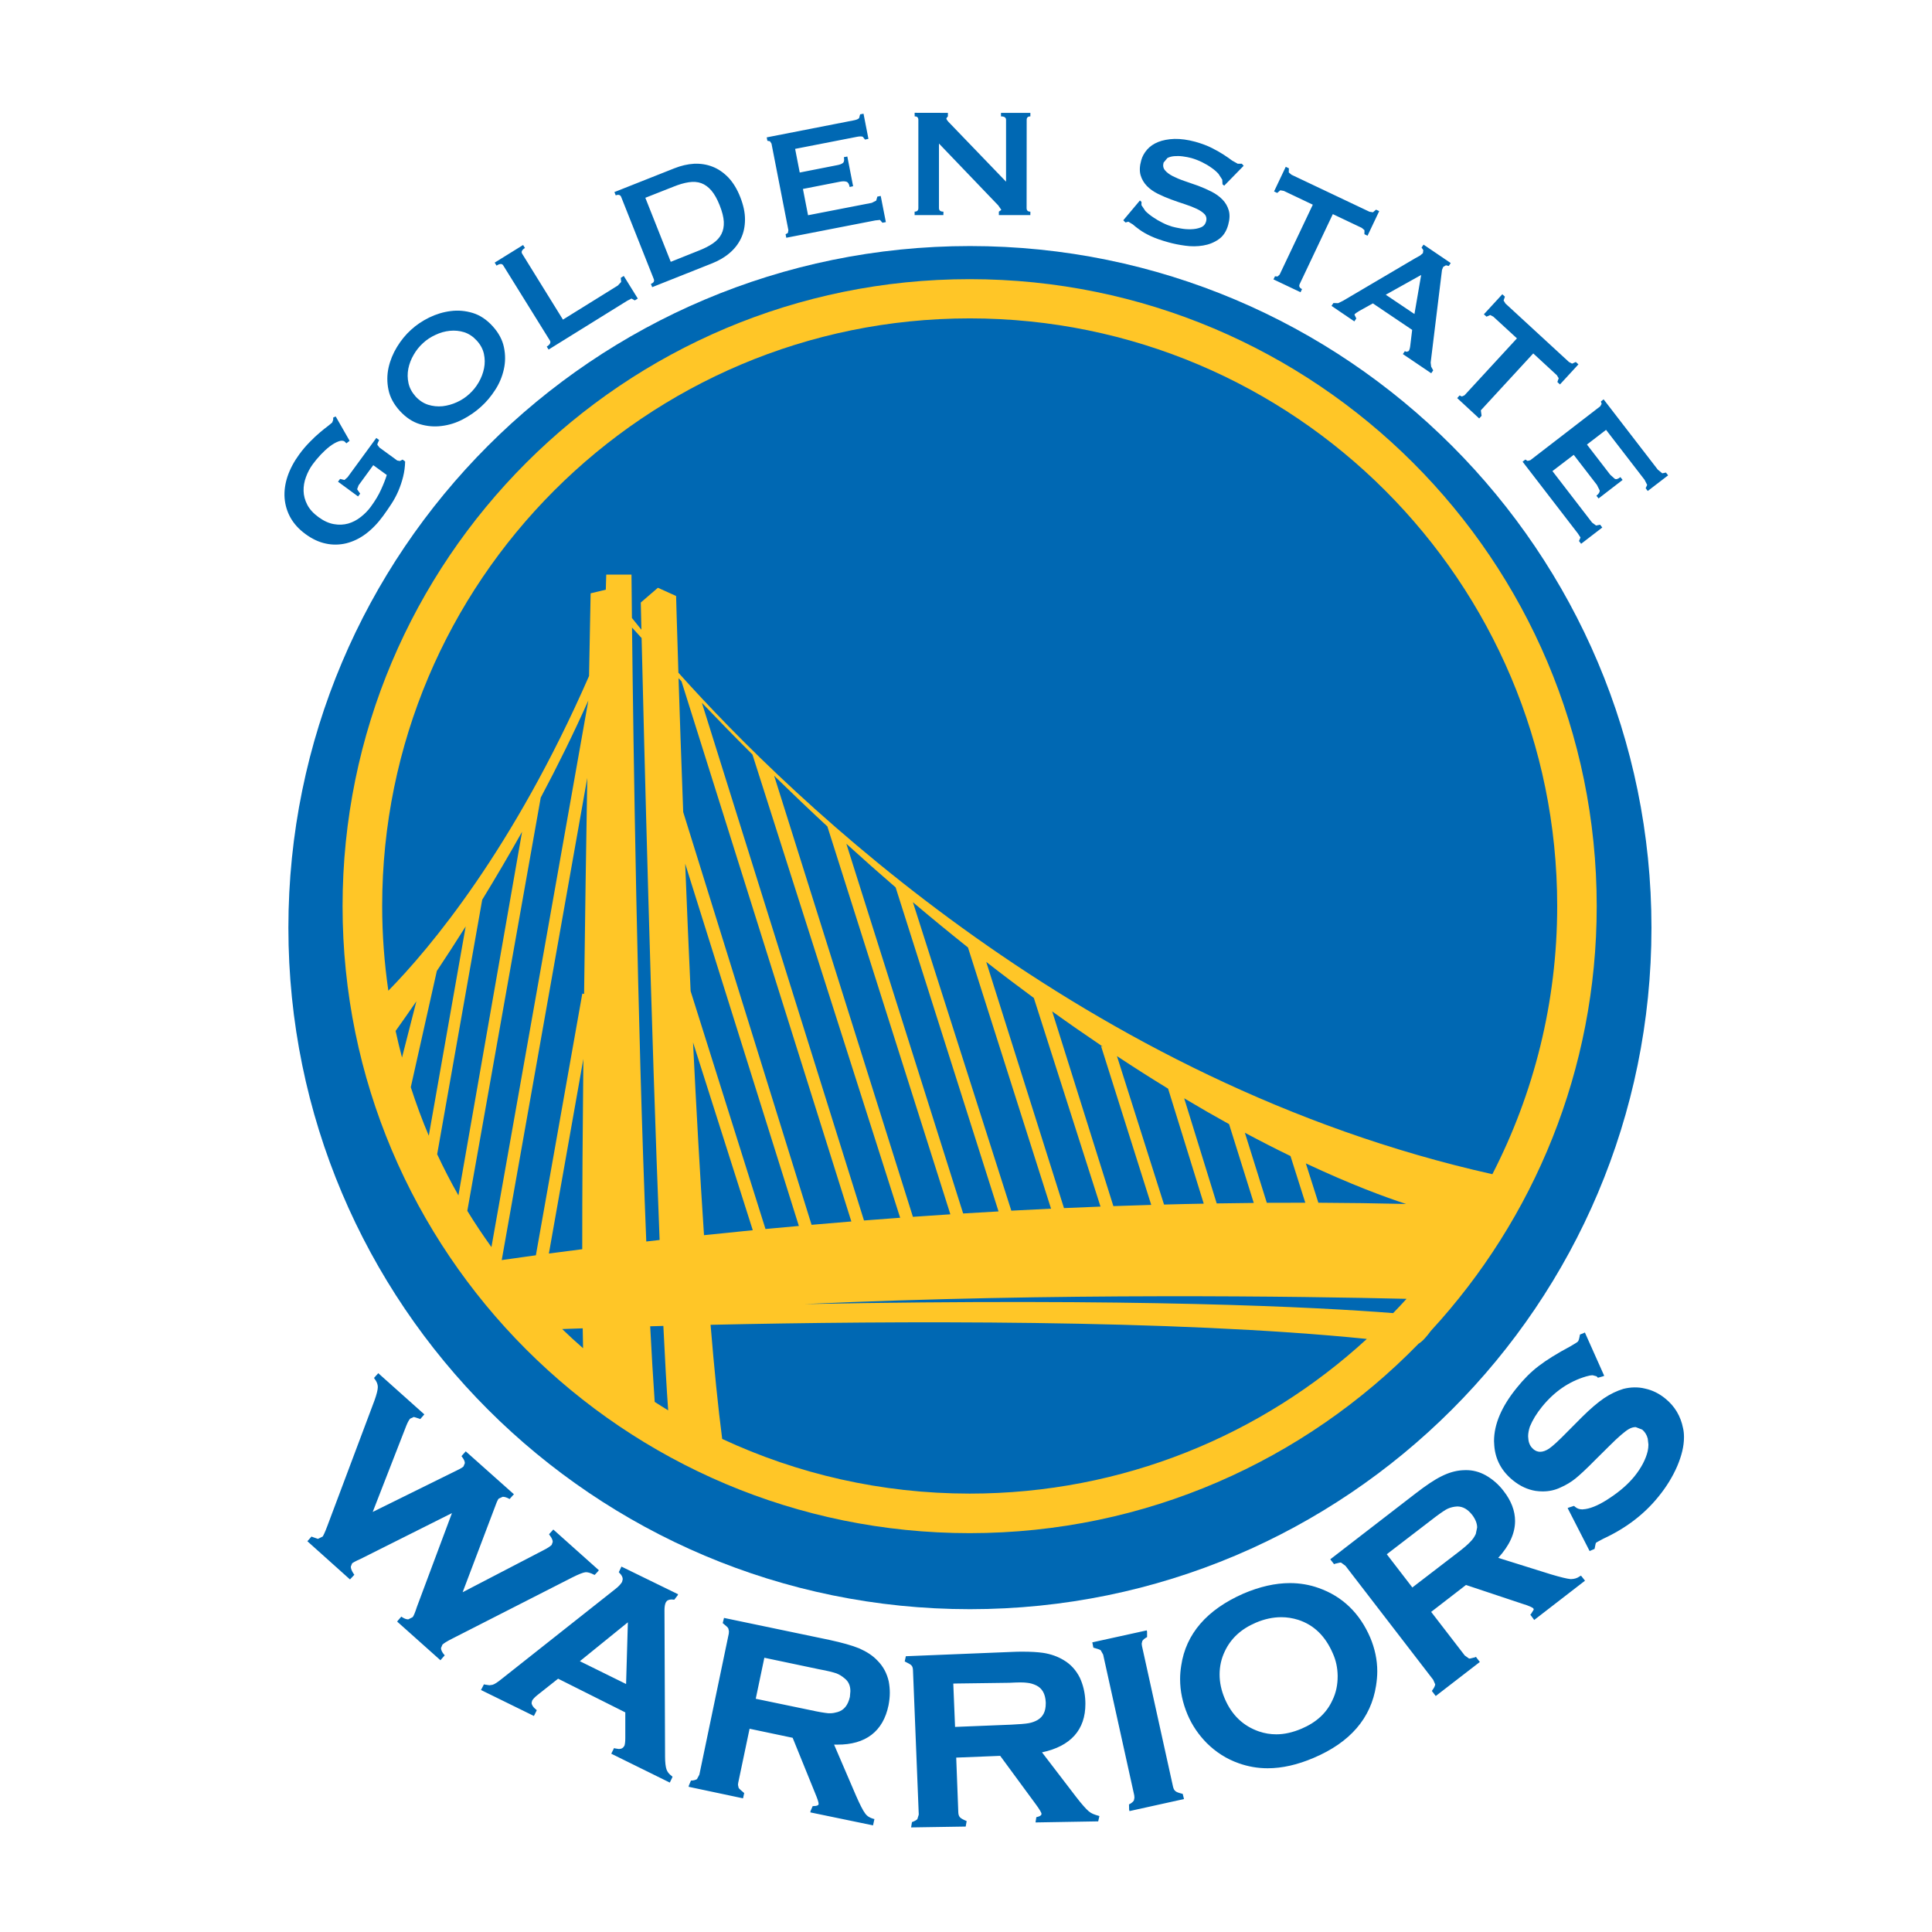 <?xml version="1.0" encoding="utf-8"?>
<!-- Generator: Adobe Illustrator 16.2.1, SVG Export Plug-In . SVG Version: 6.00 Build 0)  -->
<!DOCTYPE svg PUBLIC "-//W3C//DTD SVG 1.1//EN" "http://www.w3.org/Graphics/SVG/1.1/DTD/svg11.dtd">
<svg version="1.1" id="Layer_2" xmlns="http://www.w3.org/2000/svg" xmlns:xlink="http://www.w3.org/1999/xlink" x="0px" y="0px"
	 width="400px" height="400px" viewBox="0 0 400 400" enable-background="new 0 0 400 400" xml:space="preserve">
<g>
	<path fill="#0068B3" d="M93.713,339.219l24.807-12.646c1.305-0.658,2.198-0.99,2.608-1.045l0.214-0.02
		c0.374,0,0.924,0.148,1.604,0.496l0.177,0.064l0.695-0.748l0.172-0.219l-9.432-8.428l-0.742,0.812l-0.136,0.186l0.136,0.195
		c0.437,0.555,0.624,1.033,0.624,1.357l-0.214,0.623c-0.264,0.275-0.818,0.662-1.686,1.098l-16.756,8.711l6.823-18.01
		c0.27-0.76,0.502-1.219,0.646-1.369l0.834-0.383c0.348,0,0.771,0.113,1.257,0.373l0.161,0.096l0.689-0.775l0.213-0.213
		l-9.979-8.889l-0.724,0.809l-0.158,0.197l0.131,0.16c0.398,0.523,0.565,0.951,0.565,1.273l-0.273,0.676
		c-0.086,0.129-0.562,0.445-1.324,0.803l-17.478,8.627l6.964-17.881c0.287-0.707,0.565-1.197,0.789-1.436l0.754-0.346l1.125,0.346
		l0.206,0.098l0.68-0.785l0.171-0.193l-9.54-8.529l-0.743,0.828l-0.134,0.168l0.125,0.184c0.462,0.586,0.66,1.16,0.66,1.682
		c0,0.547-0.229,1.502-0.689,2.777l-9.8,26.092c-0.459,1.238-0.848,2.008-0.933,2.092l-0.973,0.482l-1.124-0.391l-0.208-0.092
		l-0.685,0.773l-0.176,0.195l8.824,7.912l0.758-0.807l0.145-0.158l-0.123-0.17c-0.433-0.648-0.607-1.115-0.607-1.516l0.263-0.674
		c0.106-0.107,0.719-0.477,1.762-0.926l18.914-9.48l-7.24,19.375c-0.401,1.25-0.733,2.018-0.904,2.17l-0.904,0.455
		c-0.351,0-0.76-0.129-1.23-0.434l-0.208-0.133l-0.69,0.795l-0.171,0.227l8.962,8.004l0.72-0.822l0.174-0.199l-0.147-0.148
		c-0.452-0.557-0.629-1-0.629-1.348l0.294-0.707C91.804,340.283,92.526,339.805,93.713,339.219 M128.203,325.32l-0.091,0.172
		l0.133,0.164c0.476,0.459,0.685,0.889,0.685,1.307l-0.14,0.564c-0.224,0.381-0.662,0.91-1.384,1.461l-23.522,18.604
		c-0.86,0.695-1.484,1.107-1.904,1.225l-0.642,0.098l-0.914-0.135l-0.23-0.059l-0.481,0.926l-0.131,0.25l10.958,5.375l0.504-1.006
		l0.091-0.197l-0.173-0.141c-0.634-0.506-0.896-0.988-0.896-1.377l0.104-0.449c0.158-0.279,0.496-0.68,1.089-1.15l4.291-3.396
		l13.91,6.973v5.354c0,0.775-0.085,1.314-0.182,1.557c-0.257,0.455-0.572,0.65-1.134,0.674l-0.823-0.125l-0.182-0.074l-0.481,0.959
		l-0.097,0.217l12.113,5.975l0.48-0.996l0.085-0.229l-0.16-0.127c-0.567-0.414-0.909-0.873-1.085-1.365
		c-0.176-0.52-0.3-1.418-0.3-2.684l-0.122-30.285c0-0.693,0.095-1.252,0.277-1.619c0.209-0.391,0.536-0.582,1.192-0.609l0.562,0.049
		l0.685-0.885l0.112-0.24l-11.738-5.73L128.203,325.32z M129.625,348.656l-9.57-4.721l9.939-8.055L129.625,348.656z
		 M181.677,343.816c-0.989-1.059-2.251-1.855-3.77-2.533c-1.518-0.621-3.572-1.188-6.198-1.76l-21.812-4.551l-0.268,1.072
		c0.716,0.59,1.053,0.869,1.166,1.117l0.123,0.572l-0.032,0.494l-6.091,29.197l-0.497,0.926c-0.236,0.145-0.636,0.293-1.247,0.305
		l-0.433,1.031l-0.047,0.252l11.266,2.389l0.241-1.094c-0.674-0.568-0.995-0.84-1.15-1.07l-0.139-0.627l0.048-0.422l2.353-11.197
		l8.92,1.877l4.642,11.439c0.492,1.176,0.748,1.951,0.732,2.229v0.092c-0.059,0.197-0.289,0.363-1.011,0.373h-0.209l-0.455,1.037
		l-0.037,0.273l12.978,2.686l0.235-1.061l0.053-0.246l-0.262-0.062c-0.722-0.209-1.268-0.547-1.664-1.113
		c-0.437-0.566-1.08-1.828-1.898-3.699l-4.528-10.535h0.673c5.844,0.031,9.491-2.732,10.598-8.145
		c0.166-0.871,0.268-1.754,0.268-2.588c0-0.797-0.081-1.582-0.224-2.354C183.629,346.453,182.864,345.004,181.677,343.816
		 M175.96,351.33c-0.4,1.732-1.218,2.738-2.544,3.133c-0.492,0.141-1.021,0.252-1.556,0.252l-0.413-0.01
		c-0.705-0.07-1.936-0.262-3.636-0.637l-11.342-2.357l1.781-8.492l11.332,2.385c1.78,0.32,2.973,0.635,3.604,0.855
		c0.604,0.24,1.16,0.582,1.7,1.047c0.792,0.631,1.177,1.488,1.177,2.631L175.96,351.33z M222.703,371.906l-6.968-9.102
		c5.93-1.25,8.999-4.662,8.984-10.047l-0.012-0.576c-0.074-1.729-0.454-3.344-1.139-4.83c-0.775-1.539-1.877-2.775-3.305-3.619
		c-1.257-0.766-2.669-1.273-4.3-1.527c-1.155-0.164-2.562-0.244-4.213-0.244c-0.69,0-1.444,0.006-2.215,0.049l-21.989,0.893
		l-0.234,1.08c0.78,0.385,1.182,0.594,1.391,0.824c0.177,0.17,0.31,0.512,0.32,1.006l1.192,29.77v0.121l-0.283,0.914
		c-0.149,0.193-0.54,0.418-1.122,0.631l-0.177,1.098l11.304-0.178l0.198-1.133c-0.802-0.342-1.155-0.551-1.353-0.754
		c-0.209-0.209-0.353-0.529-0.375-1.016l-0.433-11.373l9.106-0.365l7.311,9.947c0.828,1.107,1.24,1.859,1.24,2.021v0.031
		c0,0.262-0.23,0.518-1.075,0.707l-0.165,1.08l12.978-0.221l0.252-1.102c-1.049-0.289-1.658-0.518-2.192-0.967
		C224.923,374.602,223.97,373.57,222.703,371.906 M187.801,343.164v-0.01l0.765-0.021L187.801,343.164z M188.918,378.062
		L188.918,378.062L188.918,378.062L188.918,378.062z M214.672,377.035l0.004-0.021l0.007,0.021H214.672z M214.847,356.09
		c-0.565,0.332-1.208,0.561-1.877,0.678c-0.684,0.129-1.908,0.221-3.662,0.307l-11.572,0.465l-0.369-8.967l0.429-0.018l11.187-0.15
		c0.877-0.041,1.614-0.08,2.272-0.08c0.604,0,1.069,0.039,1.396,0.08c0.643,0.055,1.295,0.252,1.909,0.547
		c1.193,0.588,1.866,1.715,1.952,3.492v0.268C216.511,354.352,215.944,355.422,214.847,356.09 M243.403,370.865
		c-0.251-0.166-0.429-0.482-0.54-0.947l-6.428-29.125l-0.06-0.488l0.129-0.557c0.149-0.236,0.477-0.545,0.989-0.807l-0.006-1.117
		l-0.069-0.27l-11.267,2.477l0.219,1.096c0.894,0.248,1.294,0.377,1.53,0.551l0.496,0.889l6.438,29.137l0.038,0.498l-0.112,0.562
		c-0.14,0.24-0.46,0.551-1.011,0.822l0.026,1.117l0.08,0.262l11.278-2.49l-0.263-1.07
		C244.045,371.195,243.633,371.062,243.403,370.865 M273.001,328.775c-1.871-0.674-3.883-1.012-5.936-1.012
		c-3.037,0-6.251,0.732-9.637,2.178c-7.556,3.328-11.897,8.32-12.871,14.914c-0.149,0.93-0.23,1.865-0.23,2.77
		c0,2.518,0.525,4.945,1.536,7.348c0.951,2.25,2.299,4.197,3.979,5.908c1.925,1.904,4.127,3.311,6.642,4.188
		c1.893,0.674,3.882,1.031,5.973,1.031c2.989,0,6.177-0.717,9.545-2.16c7.523-3.193,11.851-8.203,12.897-14.945
		c0.156-1.021,0.251-2.006,0.251-2.959c0-2.416-0.513-4.73-1.443-6.961C281.514,333.965,277.932,330.514,273.001,328.775
		 M276.947,347.062c0,1.775-0.332,3.418-1.08,4.941c-1.209,2.658-3.342,4.615-6.416,5.914c-1.804,0.76-3.52,1.156-5.193,1.156
		c-1.209,0-2.38-0.182-3.566-0.584c-3.263-1.117-5.643-3.363-7.106-6.779c-0.743-1.738-1.08-3.412-1.08-5.033
		c0-1.641,0.337-3.256,1.091-4.818c1.256-2.656,3.379-4.609,6.417-5.902c1.791-0.766,3.555-1.135,5.271-1.135
		c1.167,0,2.343,0.184,3.509,0.551c3.245,1.059,5.604,3.354,7.154,6.941c0.668,1.48,0.974,3.004,1,4.615V347.062z M327.336,326.227
		l-0.251,0.123c-0.545,0.404-1.133,0.564-1.764,0.58h-0.188c-0.664-0.059-2.032-0.385-4-0.971l-10.94-3.422
		c2.31-2.527,3.485-5.078,3.485-7.623c0-2.111-0.802-4.207-2.357-6.197c-1.044-1.385-2.31-2.473-3.738-3.281
		c-1.315-0.725-2.7-1.082-4.149-1.061l-0.642,0.023c-1.422,0.084-2.883,0.506-4.342,1.244c-1.477,0.721-3.242,1.92-5.396,3.582
		l-17.636,13.613l0.674,0.863l0.102,0.148l0.198-0.086l1.068-0.25l0.209,0.016l0.898,0.662l18.166,23.594l0.405,0.936v0.059
		c-0.036,0.246-0.196,0.646-0.576,1.148l-0.107,0.174l0.631,0.826l0.171,0.215l9.128-7.047l-0.679-0.877l-0.123-0.188l-0.197,0.102
		l-1.064,0.262l-0.183-0.016l-0.882-0.631l-6.951-9.021l7.208-5.572l11.742,3.914c1.332,0.385,2.14,0.818,2.198,0.926l0.096,0.246
		l-0.571,0.918l-0.15,0.143l0.658,0.881l0.149,0.219l10.523-8.135l-0.678-0.854L327.336,326.227z M305.546,317.588
		c-0.272,0.594-0.642,1.148-1.145,1.637c-0.48,0.529-1.417,1.342-2.791,2.379l-9.198,7.064l-5.294-6.877l9.188-7.053
		c1.385-1.084,2.417-1.797,3.01-2.156c0.562-0.336,1.198-0.535,1.84-0.631l0.551-0.053c1.149,0,2.155,0.557,3.102,1.756
		c0.679,0.906,1.016,1.779,1.016,2.602L305.546,317.588z M348.459,295.695c-0.492-2.492-1.716-4.572-3.706-6.164
		c-1.246-1.018-2.642-1.713-4.171-2.039c-0.728-0.186-1.417-0.246-2.128-0.246c-0.802,0-1.572,0.111-2.343,0.303
		c-1.368,0.414-2.699,1.057-4.032,1.945c-1.299,0.891-2.828,2.191-4.545,3.896l-2.877,2.893c-1.887,1.941-3.209,3.143-3.903,3.615
		c-0.68,0.459-1.32,0.68-1.877,0.68c-0.471,0-0.941-0.15-1.401-0.535c-0.534-0.459-0.903-1.064-1.027-1.92l-0.069-0.742
		c0-0.633,0.14-1.332,0.369-2.027c0.54-1.32,1.375-2.707,2.508-4.102c2.562-3.156,5.605-5.24,9.14-6.277
		c0.508-0.158,0.973-0.242,1.358-0.242l0.796,0.215l0.284,0.297l1.059-0.297l0.24-0.107l-4-8.963l-0.235,0.113l-0.785,0.311
		c-0.155,0.873-0.252,1.24-0.424,1.441c-0.042,0.084-0.614,0.459-1.513,0.971c-2.823,1.508-4.983,2.854-6.599,4.094
		c-1.599,1.215-3.112,2.729-4.529,4.5c-3.139,3.854-4.727,7.535-4.727,11.066l0.054,0.932c0.219,2.883,1.534,5.316,3.919,7.225
		c1.423,1.148,2.973,1.869,4.62,2.139c0.492,0.066,0.963,0.109,1.481,0.109c1.289,0,2.508-0.248,3.7-0.816
		c1.146-0.5,2.171-1.121,3.08-1.848c0.883-0.717,2.272-1.99,4.149-3.904l2.856-2.828c1.865-1.873,3.251-3.045,4.026-3.494
		c0.508-0.303,1-0.426,1.448-0.426l1.354,0.527c0.523,0.445,0.935,1.045,1.138,1.857l0.14,1.227c0,0.451-0.049,0.904-0.155,1.393
		c-0.406,1.686-1.32,3.428-2.722,5.178c-1.31,1.611-2.995,3.08-4.989,4.404c-2.017,1.375-3.733,2.156-5.139,2.381l-0.663,0.072
		c-0.615,0-1.08-0.168-1.481-0.506l-0.262-0.219l-1.06,0.342l-0.256,0.107l4.551,8.898l1.026-0.439
		c0.166-0.822,0.235-1.234,0.31-1.283c0.011-0.008,0.589-0.369,1.519-0.836c4.62-2.137,8.438-5.033,11.38-8.678
		c1.669-2.035,2.962-4.164,3.898-6.32c0.926-2.186,1.406-4.141,1.406-5.992C348.651,296.936,348.604,296.303,348.459,295.695"/>
	<path fill="#0068B3" d="M341.918,192.083c0,77.913-63.157,141.081-141.103,141.081c-77.938,0-141.107-63.168-141.107-141.081
		c0-77.929,63.168-141.141,141.107-141.141C278.761,50.943,341.918,114.155,341.918,192.083"/>
	<path fill="#FFC627" d="M296.263,275.52c21.304-23.127,34.32-53.994,34.32-87.912c0-71.724-58.132-129.811-129.826-129.811
		c-71.708,0-129.832,58.087-129.832,129.811c0,71.707,58.124,129.814,129.832,129.814c36.454,0,69.378-15.041,92.955-39.234
		C294.498,277.754,295.45,276.627,296.263,275.52 M166.555,269.996c51.864-2.369,103.286-1.59,124.655-1.086
		c-0.9,1.002-1.84,1.979-2.776,2.955C272.562,270.615,235.494,268.703,166.555,269.996 M90.44,201.031
		c1.894-2.841,3.889-5.916,5.974-9.223l-7.639,43.327c-1.389-3.271-2.618-6.627-3.725-10.041L90.44,201.031z M83.232,218.949
		c-0.487-1.818-0.92-3.656-1.324-5.504c1.267-1.773,2.698-3.812,4.3-6.139L83.232,218.949z M99.836,186.287
		c2.704-4.422,5.477-9.123,8.251-14.069l-13.176,75.271c-1.575-2.773-3.042-5.609-4.4-8.518L99.836,186.287z M111.953,165.138
		c3.439-6.452,6.767-13.203,9.855-20.101l-20.061,113.161c-1.746-2.441-3.428-4.934-4.994-7.506L111.953,165.138z M130.855,129.93
		c0.663,0.738,1.32,1.444,1.984,2.176c0.493,20.753,1.995,81.345,3.727,124.617c-0.941,0.104-1.845,0.213-2.76,0.316
		C131.936,211.365,131.123,153.651,130.855,129.93 M227.896,216.398l0.053,0.182l0.012,0.006l-0.054-0.178
		c0.139,0.092,0.282,0.193,0.422,0.289l-0.368-0.111l10.389,32.875c-2.636,0.072-5.245,0.158-7.838,0.252l-12.668-40.314
		C221.291,211.879,224.628,214.195,227.896,216.398 M272.953,249.012l-2.593-8.146c9.367,4.398,16.453,7.002,20.758,8.402
		C285.022,249.125,278.958,249.039,272.953,249.012 M267.183,239.346l3.064,9.666c-2.669-0.006-5.326,0-7.967,0.016l-4.541-14.506
		C261.082,236.312,264.231,237.916,267.183,239.346 M254.467,232.74l5.111,16.316c-2.565,0.021-5.127,0.051-7.673,0.098
		l-6.732-21.764C248.397,229.318,251.509,231.107,254.467,232.74 M241.842,225.393l7.38,23.812c-2.76,0.049-5.498,0.107-8.22,0.186
		l-9.748-30.736C234.912,221.072,238.446,223.318,241.842,225.393 M214.046,206.617l13.801,43.193
		c-2.545,0.094-5.059,0.207-7.561,0.314l-16.096-50.972C207.548,201.773,210.826,204.244,214.046,206.617 M200.409,196.164
		l17.197,54.079c-2.77,0.129-5.513,0.266-8.224,0.414L189.009,186.8C192.886,190.086,196.683,193.185,200.409,196.164
		 M185.431,183.725l21.304,67.085c-2.465,0.137-4.914,0.279-7.326,0.426l-24.181-76.548
		C178.678,177.827,182.084,180.84,185.431,183.725 M171.298,171.105l25.464,80.303c-2.62,0.17-5.204,0.342-7.754,0.523
		l-28.727-91.318C163.999,164.239,167.684,167.752,171.298,171.105 M155.785,156.215l30.582,95.906
		c-2.535,0.18-5.027,0.371-7.487,0.566l-33.561-107.18C148.838,149.186,152.336,152.785,155.785,156.215 M141.096,141.058
		l35.165,111.833c-2.802,0.229-5.545,0.457-8.235,0.693l-26.577-85.463c-0.402-10.732-0.728-20.242-0.963-27.705
		C140.689,140.635,140.898,140.839,141.096,141.058 M120.93,205.779l-0.37-0.064l-9.611,54.178c-2.685,0.363-5.038,0.693-7.07,0.99
		l17.71-99.82C121.363,174.463,121.123,190.07,120.93,205.779 M141.86,178.816l23.535,75.004c-2.348,0.207-4.652,0.422-6.909,0.631
		l-15.502-49.256C142.565,196.11,142.192,187.217,141.86,178.816 M143.485,215.811l12.369,38.891
		c-3.492,0.342-6.85,0.686-10.096,1.027C144.909,243.051,144.154,229.398,143.485,215.811 M113.64,259.531l7.14-40.293
		c-0.147,14.16-0.244,27.816-0.234,39.395C118.068,258.947,115.788,259.242,113.64,259.531 M120.644,275.018
		c0.021,1.459,0.047,2.834,0.075,4.117c-1.476-1.283-2.92-2.609-4.326-3.969C117.675,275.123,119.06,275.07,120.644,275.018
		 M134.614,274.594c0.882-0.027,1.807-0.049,2.727-0.076c0.326,6.85,0.664,12.779,0.995,17.477c-0.941-0.566-1.86-1.156-2.786-1.746
		C135.214,285.439,134.903,280.178,134.614,274.594 M200.763,65.917c67.19,0,121.639,54.471,121.639,121.656
		c0,20.013-4.861,38.875-13.423,55.531c-84.597-18.941-144.904-77.423-168.524-103.832c-0.316-9.834-0.476-15.881-0.476-15.881
		l-3.77-1.701l-3.54,3.056c0,0,0.042,2.067,0.127,5.632c-0.812-0.989-1.443-1.778-1.962-2.433c-0.064-5.686-0.091-8.982-0.091-8.982
		h-5.225l-0.091,3.122l-3.144,0.758c0,0-0.129,6.6-0.326,17.113c-15.705,35.908-32.982,56.424-41.554,65.161
		c-0.829-5.729-1.278-11.584-1.278-17.544C79.125,120.388,133.583,65.917,200.763,65.917 M149.523,297.914
		c-0.856-6.521-1.653-14.555-2.406-23.627c37.795-0.826,95.735-1.154,135.872,2.926c-21.646,19.881-50.517,32.021-82.227,32.021
		C182.447,309.234,165.095,305.166,149.523,297.914"/>
	<path fill="#0068B3" d="M82.796,95.448l-0.558-0.107l-3.677-2.683l-0.433-0.565c-0.009-0.176,0.117-0.507,0.366-0.984l-0.585-0.435
		L71.965,98.8l-0.642,0.575l-0.914-0.219l-0.428,0.578l4.153,3.048l0.436-0.577l-0.631-0.912l0.302-0.817l3.04-4.167l2.799,2.035
		c-0.273,0.878-0.66,1.875-1.182,3.009c-0.51,1.147-1.222,2.318-2.128,3.558c-0.585,0.803-1.284,1.515-2.094,2.139
		c-0.796,0.633-1.666,1.079-2.598,1.349c-0.922,0.252-1.912,0.307-2.965,0.112c-1.038-0.178-2.093-0.662-3.158-1.44
		c-1.075-0.778-1.866-1.651-2.339-2.573c-0.483-0.933-0.741-1.895-0.762-2.861c-0.024-0.969,0.139-1.936,0.497-2.881
		c0.348-0.961,0.813-1.839,1.404-2.644c0.476-0.653,1.021-1.304,1.64-1.97c0.615-0.651,1.246-1.229,1.871-1.714
		c0.639-0.484,1.24-0.826,1.796-1.032c0.551-0.21,0.987-0.21,1.313,0.039l0.34,0.35l0.669-0.52l-2.878-5.037l-0.513,0.212
		l-0.013,0.501l-0.206,0.548l-0.815,0.671c-0.465,0.343-1.022,0.782-1.679,1.338c-0.655,0.542-1.366,1.21-2.126,1.991
		c-0.762,0.771-1.497,1.62-2.192,2.576c-1.112,1.523-1.919,3.053-2.436,4.586c-0.511,1.542-0.709,3.04-0.602,4.474
		c0.112,1.435,0.521,2.798,1.23,4.071c0.722,1.267,1.756,2.411,3.131,3.403c1.366,0.996,2.754,1.648,4.19,1.944
		c1.419,0.306,2.834,0.271,4.229-0.063c1.396-0.353,2.743-0.988,4.037-1.954c1.284-0.975,2.495-2.213,3.599-3.738
		c0.572-0.771,1.128-1.599,1.679-2.435c0.554-0.837,1.037-1.741,1.446-2.684c0.404-0.946,0.74-1.938,0.995-2.961
		c0.256-1.026,0.396-2.086,0.42-3.166l-0.521-0.389L82.796,95.448z M101.994,67.533c-1.244-1.369-2.629-2.286-4.136-2.743
		c-1.503-0.455-3.027-0.585-4.548-0.386c-1.538,0.191-3.02,0.646-4.439,1.333c-1.44,0.71-2.697,1.556-3.783,2.557
		c-1.095,0.989-2.053,2.16-2.893,3.535c-0.829,1.358-1.412,2.782-1.749,4.285c-0.327,1.501-0.342,3.028-0.019,4.579
		c0.312,1.529,1.091,2.992,2.345,4.372c1.246,1.358,2.628,2.286,4.131,2.743c1.505,0.455,3.023,0.587,4.562,0.382
		c1.531-0.189,2.986-0.646,4.393-1.385c1.396-0.737,2.642-1.599,3.74-2.601c1.091-0.978,2.067-2.141,2.927-3.48
		c0.861-1.322,1.455-2.751,1.787-4.251c0.342-1.501,0.347-3.022,0.026-4.564C104.02,70.358,103.24,68.902,101.994,67.533
		 M100.216,76.251c-0.198,1.001-0.562,1.959-1.094,2.884c-0.537,0.935-1.189,1.742-1.944,2.424
		c-0.749,0.698-1.606,1.265-2.583,1.711c-0.971,0.444-1.96,0.714-2.967,0.834c-1.016,0.097-2.003,0-2.987-0.304
		c-0.976-0.316-1.84-0.889-2.602-1.719c-0.751-0.849-1.251-1.761-1.465-2.754c-0.219-0.997-0.229-1.999-0.035-3.004
		c0.201-0.996,0.567-1.949,1.109-2.876c0.529-0.924,1.176-1.729,1.934-2.413c0.746-0.695,1.606-1.262,2.591-1.709
		c0.964-0.46,1.951-0.73,2.967-0.836c1.015-0.099,2.005-0.008,2.986,0.301c0.963,0.317,1.829,0.898,2.591,1.735
		c0.762,0.828,1.252,1.75,1.471,2.738C100.403,74.266,100.418,75.261,100.216,76.251 M128.529,57.515l0.076,0.862l-0.685,0.737
		l-11.367,7.061l-8.438-13.632c-0.256-0.402-0.064-0.802,0.571-1.205l-0.384-0.611l-5.883,3.645l0.385,0.622
		c0.68-0.436,1.156-0.447,1.396-0.024l9.647,15.532c0.251,0.399,0.037,0.826-0.647,1.262l0.382,0.608l16.279-10.103l0.882-0.455
		l0.684,0.38l0.622-0.38l-2.905-4.679L128.529,57.515z M150.791,36.743c-0.995-1.021-2.085-1.776-3.284-2.236
		c-1.192-0.463-2.465-0.661-3.802-0.603c-1.347,0.075-2.706,0.396-4.08,0.94l-12.417,4.922l0.272,0.685
		c0.562-0.222,0.946-0.117,1.128,0.326l6.749,17c0.171,0.449-0.017,0.774-0.599,1.004l0.273,0.671l12.422-4.938
		c1.364-0.546,2.566-1.235,3.593-2.119c1.027-0.869,1.813-1.882,2.364-3.035c0.556-1.16,0.824-2.461,0.834-3.893
		c0.011-1.423-0.321-2.981-0.979-4.655C152.609,39.138,151.78,37.792,150.791,36.743 M149.369,48.447
		c-0.369,0.736-0.953,1.379-1.744,1.93c-0.791,0.548-1.78,1.057-2.958,1.515l-5.796,2.315l-5.262-13.257l5.802-2.288
		c1.172-0.475,2.236-0.789,3.188-0.929c0.952-0.145,1.812-0.09,2.6,0.197c0.769,0.283,1.469,0.805,2.095,1.528
		c0.625,0.742,1.192,1.746,1.707,3.05c0.519,1.306,0.802,2.423,0.855,3.393C149.898,46.858,149.747,47.705,149.369,48.447
		 M181.646,40.705l-0.236,0.827l-0.915,0.465l-13.197,2.565l-1.06-5.442l7.744-1.515c0.524-0.095,0.952-0.09,1.272,0.02
		c0.332,0.108,0.551,0.476,0.658,1.092l0.716-0.162l-1.198-6.152l-0.716,0.143c0.124,0.602,0.048,1.012-0.214,1.207
		c-0.262,0.207-0.647,0.347-1.182,0.445l-7.743,1.522l-0.952-4.896l12.796-2.496c0.551-0.11,0.963-0.11,1.209-0.015l0.465,0.584
		l0.706-0.149l-1.016-5.209l-0.706,0.139l-0.204,0.765c-0.187,0.221-0.567,0.371-1.122,0.476l-18.011,3.524l0.139,0.708l0.524,0.091
		l0.326,0.484l3.498,17.93l-0.107,0.584l-0.471,0.265l0.144,0.72l18.418-3.587l0.978-0.104l0.513,0.584l0.706-0.132l-1.064-5.416
		L181.646,40.705z M207.243,24.099c0.701,0,1.049,0.236,1.049,0.717v12.797l-11.551-11.997c-0.54-0.52-0.808-0.901-0.808-1.117
		l0.32-0.414v-0.716l-6.888-0.015l0.011,0.745c0.498-0.014,0.76,0.225,0.76,0.717v18.285c-0.005,0.477-0.262,0.714-0.771,0.714
		l-0.004,0.718h5.956l0.011-0.713c-0.619-0.005-0.925-0.235-0.925-0.736V29.72l12.278,12.812l0.636,0.922l-0.514,0.366v0.713h6.519
		l0.005-0.713c-0.519,0-0.774-0.235-0.78-0.719l0.017-18.285c0-0.481,0.245-0.717,0.764-0.717v-0.73h-6.085V24.099z M241.702,32.712
		c0.396-0.205,0.872-0.335,1.418-0.38c0.539-0.047,1.123-0.036,1.76,0.046c0.641,0.082,1.24,0.203,1.802,0.351
		c0.759,0.219,1.48,0.501,2.191,0.849c0.712,0.348,1.353,0.727,1.941,1.152c0.583,0.397,1.069,0.827,1.46,1.265l0.775,1.191
		l0.059,0.97l0.348,0.288l4.031-4.121l-0.384-0.43l-0.835,0.011l-1.176-0.662c-0.449-0.351-1.011-0.734-1.679-1.173
		c-0.675-0.449-1.481-0.901-2.435-1.393c-0.951-0.491-2.111-0.929-3.485-1.32c-1.605-0.436-3.049-0.624-4.342-0.597
		c-1.295,0.047-2.418,0.264-3.349,0.632c-0.951,0.381-1.711,0.904-2.305,1.58c-0.588,0.674-0.994,1.408-1.214,2.201
		c-0.337,1.186-0.384,2.221-0.139,3.094c0.251,0.854,0.689,1.597,1.3,2.232c0.619,0.64,1.379,1.171,2.267,1.617
		c0.894,0.447,1.823,0.835,2.781,1.194c0.962,0.35,1.909,0.676,2.84,0.979c0.935,0.302,1.759,0.625,2.454,0.959
		c0.7,0.336,1.235,0.707,1.615,1.109c0.363,0.411,0.47,0.922,0.299,1.508c-0.166,0.603-0.54,1.014-1.128,1.233
		c-0.595,0.232-1.251,0.347-1.989,0.366c-0.722,0.019-1.449-0.03-2.167-0.17c-0.705-0.12-1.288-0.251-1.726-0.372
		c-0.6-0.176-1.257-0.425-1.958-0.781c-0.722-0.35-1.374-0.734-2.006-1.169c-0.614-0.411-1.149-0.845-1.587-1.287l-0.813-1.21
		l0.011-0.676l-0.332-0.29l-3.443,4.102l0.46,0.457l0.589-0.167l0.93,0.566c0.332,0.301,0.792,0.662,1.385,1.087
		c0.595,0.439,1.358,0.878,2.306,1.322c0.951,0.446,2.16,0.873,3.636,1.283c1.059,0.299,2.229,0.538,3.503,0.708
		c1.277,0.183,2.513,0.167,3.711-0.031c1.198-0.194,2.267-0.617,3.22-1.284c0.951-0.652,1.609-1.654,1.979-2.993
		c0.325-1.161,0.363-2.174,0.112-3.022c-0.247-0.846-0.686-1.594-1.306-2.229c-0.609-0.63-1.369-1.174-2.256-1.629
		c-0.894-0.457-1.824-0.856-2.781-1.222c-0.957-0.334-1.904-0.667-2.834-0.985c-0.931-0.316-1.732-0.658-2.434-1.014
		c-0.689-0.369-1.219-0.747-1.588-1.207c-0.363-0.438-0.46-0.954-0.293-1.575L241.702,32.712z M269.087,58.81l6.86-14.478l6,2.85
		l0.551,0.476l-0.011,0.83l0.647,0.315l2.417-5.094l-0.658-0.301l-0.637,0.545l-0.722-0.117l-16.153-7.662l-0.553-0.479l0.022-0.847
		l-0.647-0.315l-2.422,5.104l0.658,0.309l0.631-0.549l0.732,0.128l6,2.853l-6.867,14.473l-0.433,0.395l-0.529-0.047l-0.316,0.644
		l5.605,2.662l0.31-0.652C269.038,59.607,268.878,59.256,269.087,58.81 M294.316,51.25l0.364,0.538l-0.082,0.627l-0.604,0.509
		l-0.962,0.528l-14.937,8.802l-1.042,0.512l-0.985-0.023l-0.395,0.588l4.732,3.21l0.4-0.606l-0.385-0.807
		c0.129-0.188,0.472-0.441,1.018-0.759l2.801-1.555l8.134,5.483l-0.401,3.328c-0.053,0.476-0.166,0.826-0.31,1.051l-0.412,0.162
		l-0.396-0.125l-0.405,0.596l5.871,3.968l0.406-0.595l-0.422-0.774l-0.102-0.833l2.234-18.264l0.118-0.942l0.251-0.615l0.562-0.326
		l0.587,0.134l0.401-0.602l-5.625-3.814L294.316,51.25z M292.846,65.015l-5.941-3.995l7.331-4.091L292.846,65.015z M317.444,73.173
		l4.881,4.506l0.385,0.63l-0.272,0.784l0.535,0.5l3.823-4.155l-0.54-0.493l-0.77,0.342l-0.652-0.342l-13.149-12.106l-0.38-0.625
		l0.268-0.794l-0.535-0.499l-3.818,4.151l0.546,0.489l0.766-0.337l0.646,0.337l4.889,4.493l-10.86,11.79l-0.536,0.246l-0.485-0.217
		l-0.487,0.548l4.551,4.212l0.497-0.545l-0.155-1.134L317.444,73.173z M344.918,97.841l-0.764,0.152l-0.937-0.773l-11.207-14.539
		l-0.562,0.438l0.155,0.496l-0.294,0.509l-14.481,11.163l-0.562,0.138l-0.454-0.282l-0.577,0.444l11.449,14.866l0.539,0.828
		l-0.31,0.733l0.443,0.57l4.38-3.368l-0.443-0.578l-0.846,0.163l-0.823-0.609l-8.208-10.659l4.406-3.367l4.807,6.231l0.567,1.139
		c0.037,0.35-0.187,0.706-0.674,1.095l0.438,0.569l4.984-3.835l-0.454-0.583c-0.481,0.389-0.884,0.509-1.167,0.35l-0.946-0.846
		l-4.817-6.248l3.956-3.042l7.968,10.332l0.546,1.068l-0.315,0.685l0.433,0.572l4.214-3.236L344.918,97.841z"/>
</g>
</svg>

